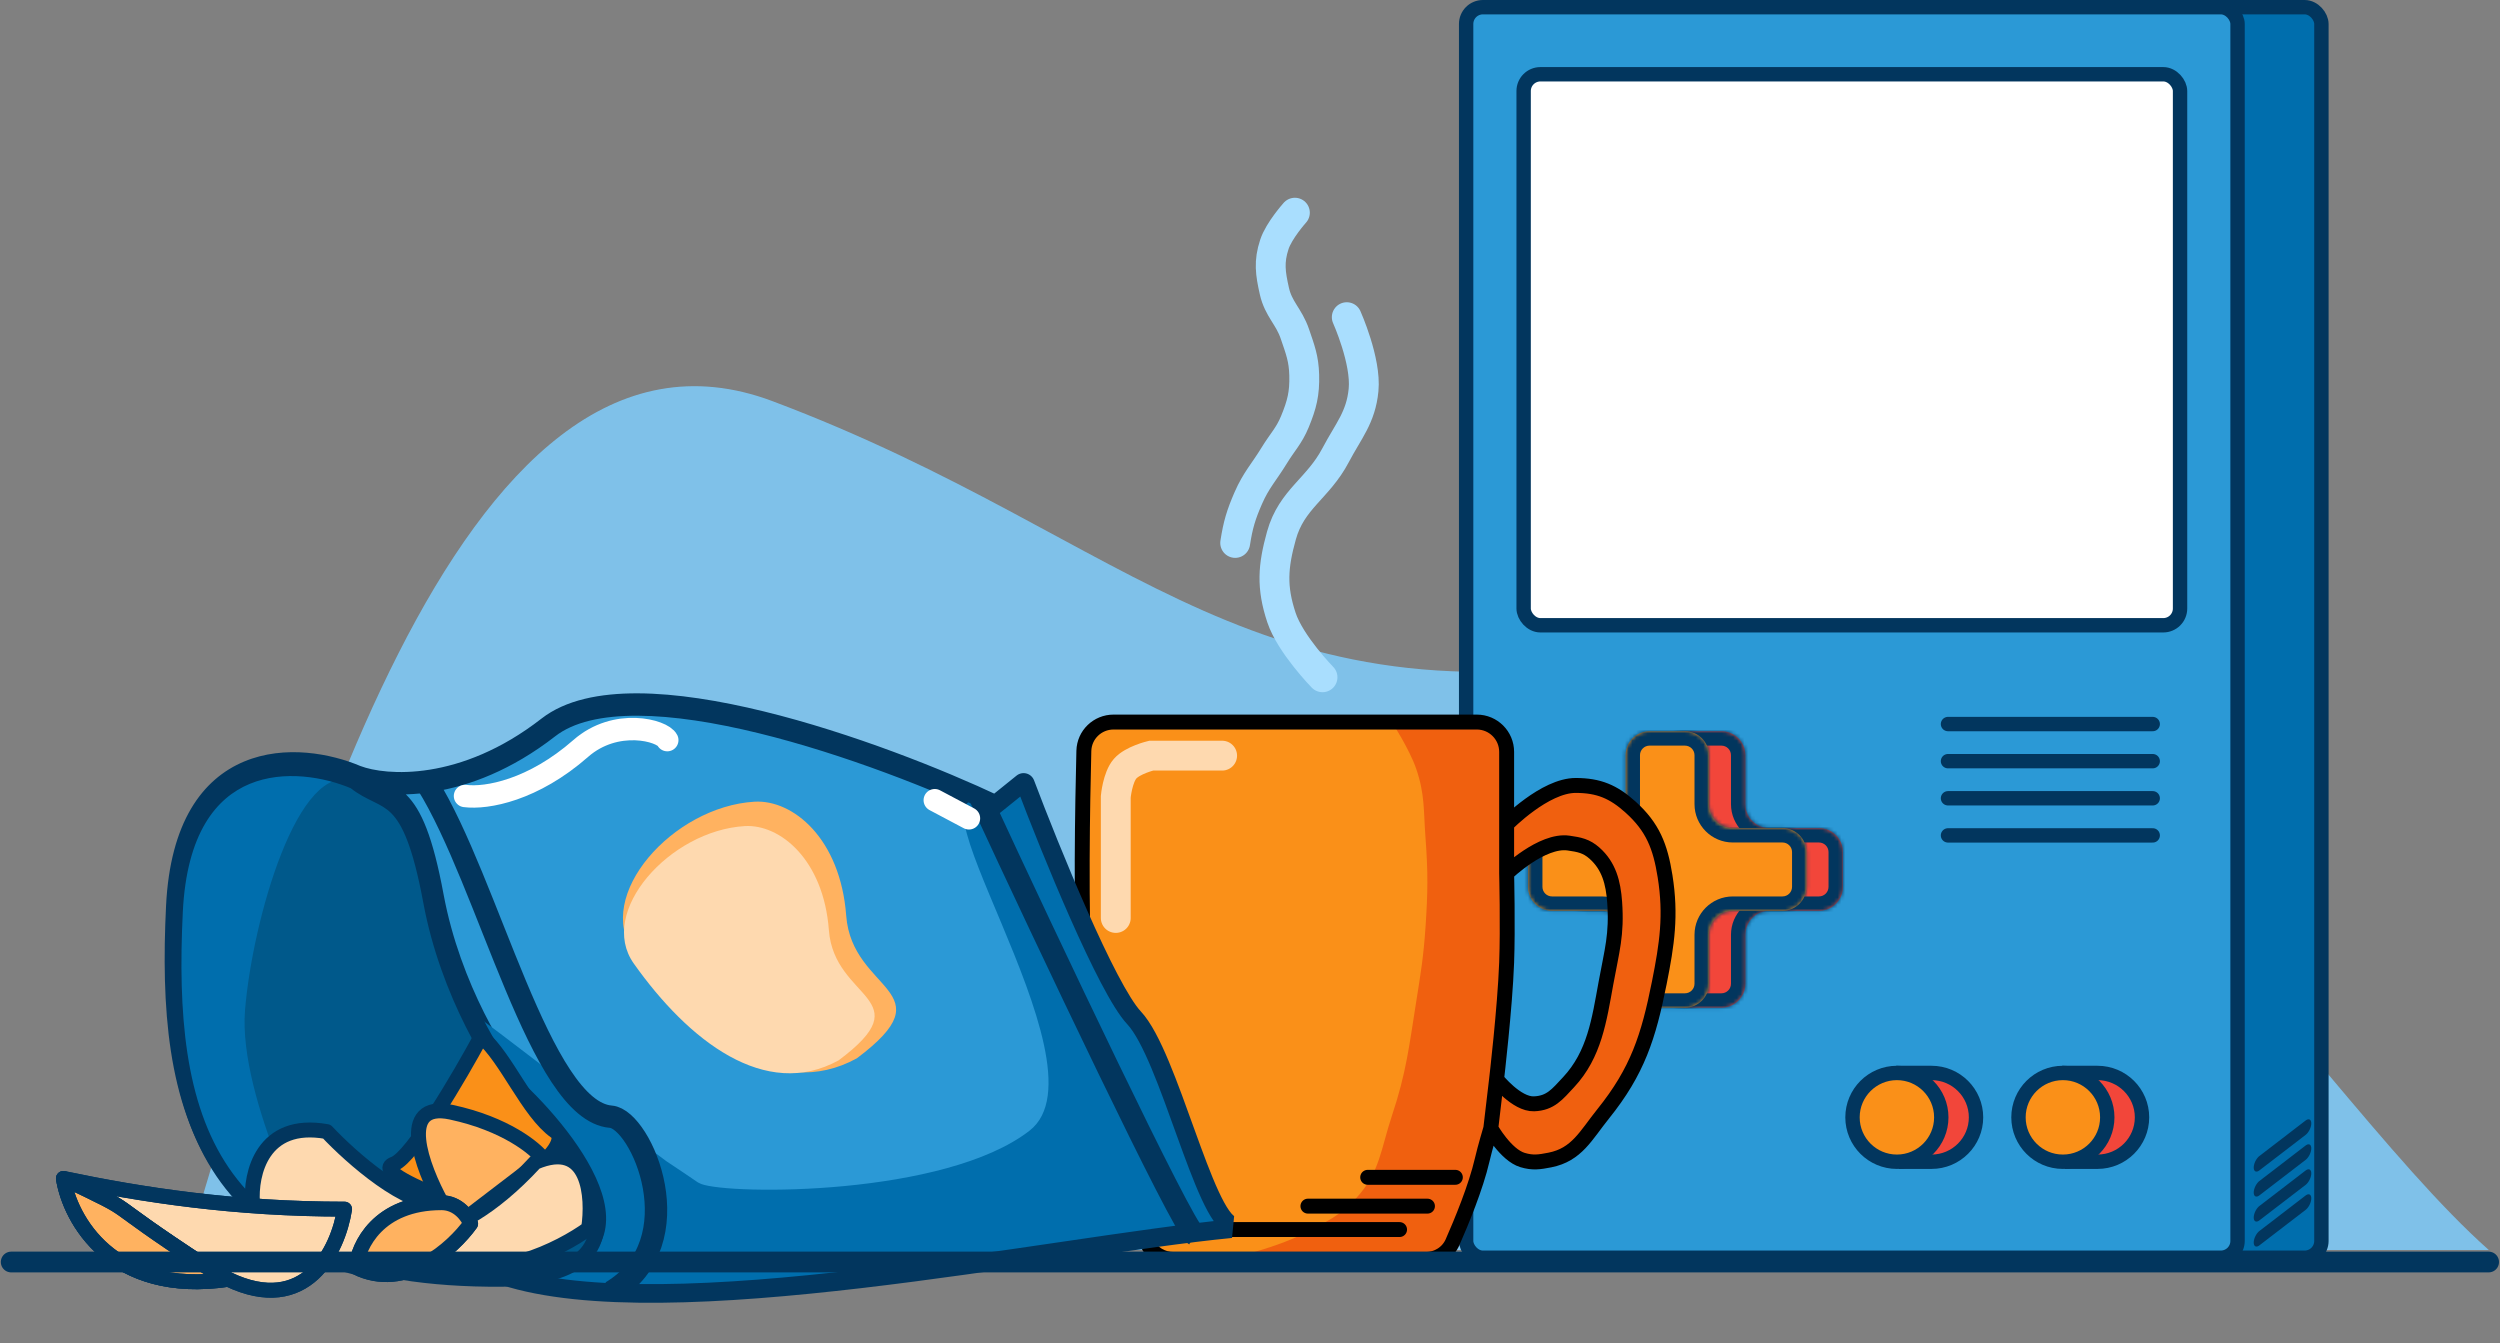<svg width="670" height="360" viewBox="0 0 670 360" fill="none" xmlns="http://www.w3.org/2000/svg">
<rect x="0" y="0" width="670" height="360" fill="#808080" stroke="none"/>
<path d="M449.174 174.067C539.777 154.816 615.092 288.964 667 335H50C77.527 243.974 121.588 75.416 207 107.5C305.5 144.5 335.919 198.131 449.174 174.067Z" fill="#7FC1E9"/>
<rect x="425.028" y="1.926" width="197.108" height="335.148" rx="4.494" fill="#006EAD" stroke="#02365E" stroke-width="3.852"/>
<rect x="392.926" y="1.926" width="206.739" height="335.148" rx="4.494" fill="#2B99D6" stroke="#02365E" stroke-width="3.852"/>
<rect x="408.335" y="19.903" width="175.92" height="147.67" rx="4.494" fill="white" stroke="#02365E" stroke-width="3.852"/>
<mask id="path-5-inside-1_201_2" fill="white">
<path fill-rule="evenodd" clip-rule="evenodd" d="M467.755 202.393C467.755 198.847 464.881 195.973 461.335 195.973H451.859C448.314 195.973 445.439 198.847 445.439 202.393V215.514C445.439 219.06 442.564 221.935 439.019 221.935H425.717C422.171 221.935 419.297 224.809 419.297 228.355V237.677C419.297 241.223 422.171 244.097 425.717 244.097H439.019C442.564 244.097 445.439 246.972 445.439 250.518V263.638C445.439 267.184 448.314 270.059 451.859 270.059H461.335C464.881 270.059 467.755 267.184 467.755 263.638V250.518C467.755 246.972 470.63 244.097 474.176 244.097H487.477C491.023 244.097 493.898 241.223 493.898 237.677V228.355C493.898 224.809 491.023 221.935 487.477 221.935H474.176C470.63 221.935 467.755 219.06 467.755 215.514V202.393Z"/>
</mask>
<path fill-rule="evenodd" clip-rule="evenodd" d="M467.755 202.393C467.755 198.847 464.881 195.973 461.335 195.973H451.859C448.314 195.973 445.439 198.847 445.439 202.393V215.514C445.439 219.06 442.564 221.935 439.019 221.935H425.717C422.171 221.935 419.297 224.809 419.297 228.355V237.677C419.297 241.223 422.171 244.097 425.717 244.097H439.019C442.564 244.097 445.439 246.972 445.439 250.518V263.638C445.439 267.184 448.314 270.059 451.859 270.059H461.335C464.881 270.059 467.755 267.184 467.755 263.638V250.518C467.755 246.972 470.63 244.097 474.176 244.097H487.477C491.023 244.097 493.898 241.223 493.898 237.677V228.355C493.898 224.809 491.023 221.935 487.477 221.935H474.176C470.63 221.935 467.755 219.06 467.755 215.514V202.393Z" fill="#F2463A"/>
<path d="M451.859 199.825H461.335V192.121H451.859V199.825ZM449.291 215.514V202.393H441.587V215.514H449.291ZM425.717 225.787H439.018V218.082H425.717V225.787ZM423.149 237.677V228.355H415.445V237.677H423.149ZM439.018 240.245H425.717V247.949H439.018V240.245ZM449.291 263.638V250.518H441.587V263.638H449.291ZM461.335 266.207H451.859V273.911H461.335V266.207ZM463.903 250.518V263.638H471.608V250.518H463.903ZM487.477 240.245H474.176V247.949H487.477V240.245ZM490.045 228.355V237.677H497.75V228.355H490.045ZM474.176 225.787H487.477V218.082H474.176V225.787ZM463.903 202.393V215.514H471.608V202.393H463.903ZM474.176 218.082C472.757 218.082 471.608 216.933 471.608 215.514H463.903C463.903 221.188 468.502 225.787 474.176 225.787V218.082ZM497.75 228.355C497.75 222.682 493.15 218.082 487.477 218.082V225.787C488.895 225.787 490.045 226.937 490.045 228.355H497.75ZM487.477 247.949C493.15 247.949 497.75 243.35 497.75 237.677H490.045C490.045 239.095 488.895 240.245 487.477 240.245V247.949ZM471.608 250.518C471.608 249.099 472.757 247.949 474.176 247.949V240.245C468.502 240.245 463.903 244.844 463.903 250.518H471.608ZM461.335 273.911C467.008 273.911 471.608 269.312 471.608 263.638H463.903C463.903 265.057 462.753 266.207 461.335 266.207V273.911ZM441.587 263.638C441.587 269.312 446.186 273.911 451.859 273.911V266.207C450.441 266.207 449.291 265.057 449.291 263.638H441.587ZM439.018 247.949C440.437 247.949 441.587 249.099 441.587 250.518H449.291C449.291 244.844 444.692 240.245 439.018 240.245V247.949ZM415.445 237.677C415.445 243.35 420.044 247.949 425.717 247.949V240.245C424.299 240.245 423.149 239.095 423.149 237.677H415.445ZM425.717 218.082C420.044 218.082 415.445 222.682 415.445 228.355H423.149C423.149 226.937 424.299 225.787 425.717 225.787V218.082ZM441.587 215.514C441.587 216.933 440.437 218.082 439.018 218.082V225.787C444.692 225.787 449.291 221.188 449.291 215.514H441.587ZM461.335 199.825C462.753 199.825 463.903 200.975 463.903 202.393H471.608C471.608 196.72 467.008 192.121 461.335 192.121V199.825ZM451.859 192.121C446.186 192.121 441.587 196.72 441.587 202.393H449.291C449.291 200.975 450.441 199.825 451.859 199.825V192.121Z" fill="#02365E" mask="url(#path-5-inside-1_201_2)"/>
<mask id="path-7-inside-2_201_2" fill="white">
<path fill-rule="evenodd" clip-rule="evenodd" d="M457.98 202.393C457.98 198.847 455.105 195.973 451.559 195.973H442.084C438.538 195.973 435.664 198.847 435.664 202.393V215.514C435.664 219.06 432.789 221.935 429.243 221.935H415.942C412.396 221.935 409.522 224.809 409.522 228.355V237.677C409.522 241.223 412.396 244.097 415.942 244.097H429.243C432.789 244.097 435.664 246.972 435.664 250.518V263.638C435.664 267.184 438.538 270.059 442.084 270.059H451.559C455.105 270.059 457.98 267.184 457.98 263.638V250.518C457.98 246.972 460.854 244.097 464.4 244.097H477.702C481.248 244.097 484.122 241.223 484.122 237.677V228.355C484.122 224.809 481.248 221.935 477.702 221.935H464.4C460.854 221.935 457.98 219.06 457.98 215.514V202.393Z"/>
</mask>
<path fill-rule="evenodd" clip-rule="evenodd" d="M457.98 202.393C457.98 198.847 455.105 195.973 451.559 195.973H442.084C438.538 195.973 435.664 198.847 435.664 202.393V215.514C435.664 219.06 432.789 221.935 429.243 221.935H415.942C412.396 221.935 409.522 224.809 409.522 228.355V237.677C409.522 241.223 412.396 244.097 415.942 244.097H429.243C432.789 244.097 435.664 246.972 435.664 250.518V263.638C435.664 267.184 438.538 270.059 442.084 270.059H451.559C455.105 270.059 457.98 267.184 457.98 263.638V250.518C457.98 246.972 460.854 244.097 464.4 244.097H477.702C481.248 244.097 484.122 241.223 484.122 237.677V228.355C484.122 224.809 481.248 221.935 477.702 221.935H464.4C460.854 221.935 457.98 219.06 457.98 215.514V202.393Z" fill="#FA9018"/>
<path d="M442.084 199.825H451.559V192.121H442.084V199.825ZM439.516 215.514V202.393H431.811V215.514H439.516ZM415.942 225.787H429.243V218.082H415.942V225.787ZM413.374 237.677V228.355H405.669V237.677H413.374ZM429.243 240.245H415.942V247.949H429.243V240.245ZM439.516 263.638V250.518H431.811V263.638H439.516ZM451.559 266.207H442.084V273.911H451.559V266.207ZM454.128 250.518V263.638H461.832V250.518H454.128ZM477.702 240.245H464.4V247.949H477.702V240.245ZM480.27 228.355V237.677H487.974V228.355H480.27ZM464.4 225.787H477.702V218.082H464.4V225.787ZM454.128 202.393V215.514H461.832V202.393H454.128ZM464.4 218.082C462.982 218.082 461.832 216.933 461.832 215.514H454.128C454.128 221.188 458.727 225.787 464.4 225.787V218.082ZM487.974 228.355C487.974 222.682 483.375 218.082 477.702 218.082V225.787C479.12 225.787 480.27 226.937 480.27 228.355H487.974ZM477.702 247.949C483.375 247.949 487.974 243.35 487.974 237.677H480.27C480.27 239.095 479.12 240.245 477.702 240.245V247.949ZM461.832 250.518C461.832 249.099 462.982 247.949 464.4 247.949V240.245C458.727 240.245 454.128 244.844 454.128 250.518H461.832ZM451.559 273.911C457.233 273.911 461.832 269.312 461.832 263.638H454.128C454.128 265.057 452.978 266.207 451.559 266.207V273.911ZM431.811 263.638C431.811 269.312 436.411 273.911 442.084 273.911V266.207C440.666 266.207 439.516 265.057 439.516 263.638H431.811ZM429.243 247.949C430.661 247.949 431.811 249.099 431.811 250.518H439.516C439.516 244.844 434.917 240.245 429.243 240.245V247.949ZM405.669 237.677C405.669 243.35 410.268 247.949 415.942 247.949V240.245C414.524 240.245 413.374 239.095 413.374 237.677H405.669ZM415.942 218.082C410.268 218.082 405.669 222.682 405.669 228.355H413.374C413.374 226.937 414.524 225.787 415.942 225.787V218.082ZM431.811 215.514C431.811 216.933 430.661 218.082 429.243 218.082V225.787C434.917 225.787 439.516 221.188 439.516 215.514H431.811ZM451.559 199.825C452.978 199.825 454.128 200.975 454.128 202.393H461.832C461.832 196.72 457.233 192.121 451.559 192.121V199.825ZM442.084 192.121C436.411 192.121 431.811 196.72 431.811 202.393H439.516C439.516 200.975 440.666 199.825 442.084 199.825V192.121Z" fill="#02365E" mask="url(#path-7-inside-2_201_2)"/>
<path d="M529.574 299.448C529.574 306.019 524.234 311.345 517.646 311.345C515.215 311.345 510.112 311.345 510.112 311.345C507.349 305.72 510.112 291.697 510.112 287.551C510.112 287.551 511.058 287.551 517.646 287.551C524.234 287.551 529.574 292.878 529.574 299.448Z" fill="#F2463A" stroke="#02365E" stroke-width="3.852"/>
<circle cx="508.367" cy="299.449" r="11.897" fill="#FA9018" stroke="#02365E" stroke-width="3.852"/>
<path d="M574.059 299.448C574.059 306.019 568.718 311.345 562.13 311.345C559.699 311.345 554.596 311.345 554.596 311.345C551.833 305.72 554.596 291.697 554.596 287.551C554.596 287.551 555.542 287.551 562.13 287.551C568.718 287.551 574.059 292.878 574.059 299.448Z" fill="#F2463A" stroke="#02365E" stroke-width="3.852"/>
<circle cx="552.851" cy="299.449" r="11.897" fill="#FA9018" stroke="#02365E" stroke-width="3.852"/>
<line x1="522.062" y1="194.047" x2="576.928" y2="194.047" stroke="#02365E" stroke-width="3.852" stroke-linecap="round"/>
<line x1="522.062" y1="203.993" x2="576.928" y2="203.993" stroke="#02365E" stroke-width="3.852" stroke-linecap="round"/>
<line x1="522.062" y1="213.94" x2="576.928" y2="213.94" stroke="#02365E" stroke-width="3.852" stroke-linecap="round"/>
<line x1="522.062" y1="223.887" x2="576.928" y2="223.887" stroke="#02365E" stroke-width="3.852" stroke-linecap="round"/>
<line x1="1.926" y1="-1.926" x2="17.529" y2="-1.926" transform="matrix(0.793 -0.609 0 1 603.998 314.83)" stroke="#02365E" stroke-width="3.852" stroke-linecap="round"/>
<line x1="1.926" y1="-1.926" x2="17.529" y2="-1.926" transform="matrix(0.793 -0.609 0 1 603.998 321.528)" stroke="#02365E" stroke-width="3.852" stroke-linecap="round"/>
<line x1="1.926" y1="-1.926" x2="17.529" y2="-1.926" transform="matrix(0.793 -0.609 0 1 603.998 328.227)" stroke="#02365E" stroke-width="3.852" stroke-linecap="round"/>
<line x1="1.926" y1="-1.926" x2="17.529" y2="-1.926" transform="matrix(0.793 -0.609 0 1 603.998 334.925)" stroke="#02365E" stroke-width="3.852" stroke-linecap="round"/>
<path d="M422.567 210.512C414.353 210.494 404.236 220.947 404.236 220.947V234.088C404.236 234.088 413.592 224.948 420.657 225.972C423.508 226.385 425.377 226.742 427.531 228.677C431.383 232.136 432.509 236.62 432.878 241.817C433.5 250.596 432.148 254.803 430.586 263.46C428.78 273.475 427.523 282.688 420.657 290.128C417.663 293.372 415.875 295.76 411.492 295.925C406.862 296.099 401.563 289.355 401.563 289.355L400.035 302.495C400.035 302.495 403.994 309.642 408.437 310.998C411.15 311.826 412.912 311.55 415.693 310.998C422.851 309.575 425.248 304.382 429.823 298.63C438.961 287.141 441.867 277.925 444.716 263.46C446.771 253.032 447.897 245.362 446.244 234.861C444.989 226.888 443.008 221.71 437.079 216.31C432.549 212.185 428.659 210.526 422.567 210.512Z" fill="#F0600F"/>
<path d="M395.88 193.511H298.396C294.096 193.511 290.57 196.895 290.451 201.193C290.098 213.899 289.601 239.703 290.695 257.988C291.937 278.731 293.851 299.923 297.648 310.882C300.203 318.256 304.741 327.767 307.437 333.201C308.762 335.872 311.493 337.523 314.474 337.523H382.229C385.309 337.523 388.115 335.758 389.359 332.94C391.776 327.462 395.638 318.128 397.314 310.882C397.908 308.312 398.991 304.565 399.434 303.055C399.565 302.611 399.658 302.157 399.713 301.698L401.176 289.263L401.176 289.261C401.18 289.228 403.424 270.227 403.881 257.988C404.214 249.064 403.91 235.345 403.883 234.136C403.881 234.072 403.881 234.019 403.881 233.955V220.923V201.512C403.881 197.093 400.299 193.511 395.88 193.511Z" fill="#FA9018"/>
<path d="M400.035 193.511C402.245 193.511 404.036 195.302 404.036 197.511V268.517L397.535 310.02L386.534 338.023H326.529C326.529 338.023 341.154 334.891 349.531 330.522C355.39 327.466 359.071 325.895 363.532 321.021C369.852 314.118 370.073 307.898 373.033 299.02C376.885 287.465 377.618 280.545 379.534 268.517C380.772 260.743 381.502 256.369 382.034 248.515C382.667 239.163 382.741 233.86 382.034 224.513C381.483 217.243 381.905 212.907 379.534 206.012C377.744 200.809 373.033 193.511 373.033 193.511H400.035Z" fill="#F0600F"/>
<path d="M327.029 329.522H375.084M350.523 323.246H382.559M366.541 315.521H390.034" stroke="black" stroke-width="4" stroke-linecap="round" stroke-linejoin="round"/>
<path d="M327.53 202.512H308.528C308.528 202.512 303.535 203.707 301.528 206.012C299.5 208.34 299.027 213.513 299.027 213.513V246.015" stroke="#FED9AF" stroke-width="8.001" stroke-linecap="round"/>
<path d="M403.78 220.923V201.512C403.78 197.093 400.198 193.511 395.779 193.511H298.431C294.117 193.511 290.584 196.919 290.474 201.231C290.122 215.14 289.576 244.694 290.694 263.393C291.935 284.136 293.848 299.923 297.642 310.882C300.194 318.255 304.726 327.764 307.42 333.198C308.745 335.87 311.477 337.523 314.459 337.523H382.141C385.222 337.523 388.029 335.757 389.272 332.937C391.687 327.459 395.545 318.127 397.219 310.882C397.978 307.598 399.535 302.388 399.535 302.388M403.78 220.923C403.78 220.923 414.005 210.481 422.306 210.499C428.464 210.513 432.395 212.17 436.973 216.29C442.965 221.685 444.967 226.858 446.235 234.823C447.906 245.314 446.768 252.975 444.692 263.393C441.812 277.843 438.875 287.05 429.639 298.528C425.016 304.273 422.594 309.461 415.359 310.882C412.549 311.434 410.767 311.71 408.026 310.882C403.536 309.528 399.535 302.388 399.535 302.388M403.78 220.923V234.05M399.535 302.388L401.078 289.261M403.78 234.05C403.78 234.05 404.129 248.646 403.78 257.988C403.323 270.238 401.078 289.261 401.078 289.261M403.78 234.05C403.78 234.05 413.236 224.92 420.376 225.943C423.258 226.355 425.146 226.712 427.324 228.645C431.216 232.1 432.355 236.58 432.727 241.772C433.356 250.542 431.989 254.744 430.411 263.393C428.586 273.397 427.315 282.602 420.376 290.034C417.35 293.274 415.543 295.66 411.113 295.825C406.434 295.999 401.078 289.261 401.078 289.261" stroke="black" stroke-width="4" stroke-linecap="round" stroke-linejoin="round"/>
<path d="M354.433 181.51C354.433 181.51 345.822 172.706 343.432 165.509C340.725 157.354 341.127 151.784 343.432 143.507C346.15 133.75 353.215 130.967 357.934 122.005C361.398 115.426 364.713 111.905 365.434 104.504C366.193 96.725 360.934 85.002 360.934 85.002M331.03 145.507C331.783 140.684 332.582 137.983 334.53 133.506C336.628 128.685 338.792 126.494 341.531 122.005C343.676 118.489 345.466 116.815 347.031 113.005C348.923 108.399 349.661 105.48 349.531 100.504C349.416 96.099 348.45 93.674 347.031 89.503C345.427 84.789 342.621 82.859 341.531 78.002C340.461 73.238 340.003 70.138 341.531 65.501C342.768 61.745 347.031 57 347.031 57" stroke="#A9DEFE" stroke-width="8.001" stroke-linecap="round"/>
<path d="M47.498 242.921C49.612 199.598 80.379 201.648 95.499 208.088C103.224 211.047 124.332 212.563 146.958 194.952C169.583 177.342 236.337 201.772 266.885 216.188L274.321 210.199C280.999 227.901 296.194 265.266 303.553 273.11C312.752 282.916 322.258 326.52 329.894 328.786C281.289 333.503 178.702 355.682 135.106 341.446C54.692 341.942 44.854 297.075 47.498 242.921Z" fill="#2B99D6"/>
<path d="M47.498 242.921L44.501 242.775L47.498 242.921ZM139.111 291.933L136.814 293.862L136.924 293.993L137.048 294.111L139.111 291.933ZM115.925 240.22L112.975 240.768L112.975 240.768L115.925 240.22ZM266.885 216.188L265.605 218.901L267.304 219.703L268.767 218.524L266.885 216.188ZM274.321 210.199L277.128 209.14C276.789 208.24 276.038 207.557 275.11 207.304C274.182 207.051 273.189 207.259 272.439 207.862L274.321 210.199ZM303.553 273.11L305.741 271.058L305.741 271.058L303.553 273.11ZM329.894 328.786L330.184 331.772L330.748 325.909L329.894 328.786ZM96.674 205.328C88.717 201.938 76.347 199.546 65.469 204.073C54.226 208.753 45.595 220.358 44.501 242.775L50.494 243.067C51.515 222.161 59.325 213.13 67.774 209.613C76.588 205.945 87.161 207.798 94.323 210.848L96.674 205.328ZM44.501 242.775C43.177 269.895 44.891 295.553 57.674 314.364C70.639 333.442 94.39 344.698 135.124 344.446L135.087 338.446C95.408 338.691 74.034 327.761 62.637 310.991C51.059 293.954 49.175 270.102 50.494 243.067L44.501 242.775ZM135.178 344.445C146.376 344.174 154.082 341.914 158.651 337.733C163.462 333.332 164.178 327.424 162.842 321.639C161.528 315.951 158.18 309.982 154.236 304.536C150.26 299.046 145.52 293.872 141.175 289.755L137.048 294.111C141.177 298.024 145.658 302.922 149.376 308.056C153.125 313.233 155.944 318.439 156.995 322.989C158.023 327.441 157.303 330.834 154.601 333.306C151.657 336 145.774 338.187 135.033 338.447L135.178 344.445ZM141.409 290.004C135.865 283.399 123.364 263.827 118.875 239.671L112.975 240.768C117.688 266.124 130.734 286.621 136.814 293.862L141.409 290.004ZM118.875 239.671C115.994 224.173 112.915 217.017 108.886 213.002C106.849 210.971 104.707 209.89 102.818 208.963C100.911 208.026 99.22 207.227 97.376 205.748L93.621 210.429C96.061 212.385 98.346 213.452 100.174 214.349C102.02 215.255 103.37 215.976 104.65 217.251C107.255 219.848 110.105 225.322 112.975 240.768L118.875 239.671ZM94.425 210.89C103.179 214.242 125.386 215.544 148.8 197.32L145.115 192.585C123.278 209.581 103.27 207.852 96.572 205.286L94.425 210.89ZM148.8 197.32C153.668 193.532 161.263 191.776 170.934 191.814C180.523 191.852 191.689 193.65 203.238 196.475C226.325 202.122 250.456 211.752 265.605 218.901L268.166 213.474C252.766 206.207 228.247 196.415 204.663 190.646C192.877 187.763 181.203 185.854 170.958 185.814C160.794 185.774 151.56 187.568 145.115 192.585L148.8 197.32ZM268.767 218.524L276.203 212.536L272.439 207.862L265.004 213.851L268.767 218.524ZM271.514 211.258C274.867 220.147 280.356 233.968 285.938 246.567C288.728 252.864 291.556 258.89 294.163 263.855C296.719 268.723 299.213 272.87 301.365 275.163L305.741 271.058C304.213 269.429 302.048 265.963 299.476 261.066C296.956 256.266 294.188 250.373 291.424 244.136C285.9 231.666 280.453 217.954 277.128 209.14L271.514 211.258ZM301.365 275.163C303.248 277.171 305.391 281.253 307.708 286.787C309.976 292.202 312.235 298.556 314.488 304.794C316.719 310.973 318.954 317.07 321.127 321.769C322.212 324.114 323.334 326.23 324.497 327.876C325.567 329.391 327.052 331.072 329.041 331.662L330.748 325.909C330.828 325.933 330.345 325.756 329.398 324.414C328.543 323.203 327.598 321.465 326.574 319.25C324.529 314.83 322.381 308.988 320.131 302.757C317.903 296.586 315.583 290.058 313.243 284.469C310.952 278.998 308.457 273.953 305.741 271.058L301.365 275.163ZM329.605 325.799C317.364 326.987 301.757 329.271 284.647 331.787C267.505 334.309 248.807 337.072 230.273 339.243C211.733 341.415 193.424 342.987 177.071 343.137C160.666 343.287 146.469 342 136.037 338.594L134.174 344.298C145.541 348.01 160.516 349.289 177.126 349.137C193.788 348.985 212.338 347.386 230.971 345.203C249.608 343.02 268.396 340.243 285.521 337.724C302.679 335.2 318.122 332.942 330.184 331.772L329.605 325.799Z" fill="#02365E"/>
<path d="M187.026 316.879C187.344 317.048 187.633 317.187 187.89 317.297C195.615 320.256 253.31 320.613 275.936 303.003C298.562 285.392 236.337 201.772 266.885 216.188L274.321 210.199C280.998 227.901 296.193 265.266 303.553 273.11C312.752 282.916 322.257 326.52 329.894 328.786C281.289 333.503 178.702 355.682 135.105 341.446C54.692 341.942 44.854 297.075 47.498 242.921C49.365 204.659 145.646 286.97 178.532 311.161C182.331 313.67 185.331 315.73 187.026 316.879Z" fill="#006EAD"/>
<path d="M47.498 242.921L49.495 243.019L47.498 242.921ZM139.111 291.933L137.58 293.219L137.653 293.306L137.736 293.385L139.111 291.933ZM115.925 240.22L113.958 240.585L115.925 240.22ZM266.885 216.188L266.032 217.996L267.165 218.531L268.14 217.745L266.885 216.188ZM274.321 210.199L276.193 209.493C275.966 208.893 275.466 208.438 274.847 208.269C274.228 208.101 273.566 208.239 273.067 208.641L274.321 210.199ZM303.553 273.11L302.094 274.479L302.094 274.479L303.553 273.11ZM329.894 328.786L330.088 330.776L330.463 326.868L329.894 328.786ZM96.282 206.248C88.458 202.915 76.388 200.612 65.853 204.997C55.076 209.482 46.582 220.658 45.5 242.824L49.495 243.019C50.528 221.861 58.475 212.4 67.39 208.69C76.548 204.879 87.421 206.821 94.715 209.928L96.282 206.248ZM45.5 242.824C44.177 269.929 45.919 295.287 58.501 313.802C71.205 332.495 94.56 343.696 135.118 343.446L135.093 339.446C95.238 339.692 73.468 328.708 61.81 311.553C50.031 294.22 48.175 270.067 49.495 243.019L45.5 242.824ZM135.154 343.446C146.276 343.176 153.678 340.928 157.976 336.996C162.435 332.916 163.152 327.427 161.867 321.864C160.597 316.366 157.337 310.524 153.426 305.123C149.493 299.692 144.796 294.564 140.487 290.481L137.736 293.385C141.901 297.332 146.425 302.276 150.186 307.469C153.968 312.691 156.875 318.024 157.969 322.764C159.049 327.438 158.33 331.25 155.276 334.044C152.061 336.985 145.875 339.184 135.057 339.447L135.154 343.446ZM140.643 290.647C135.01 283.936 122.418 264.209 117.891 239.854L113.958 240.585C118.634 265.741 131.59 286.084 137.58 293.219L140.643 290.647ZM117.891 239.854C115.013 224.365 111.971 217.489 108.18 213.71C106.269 211.805 104.259 210.784 102.378 209.861C100.484 208.931 98.694 208.086 96.75 206.528L94.247 209.648C96.588 211.525 98.774 212.547 100.614 213.451C102.467 214.361 103.95 215.142 105.356 216.543C108.198 219.376 111.086 225.13 113.958 240.585L117.891 239.854ZM94.783 209.956C103.194 213.177 125.034 214.55 148.186 196.531L145.729 193.374C123.629 210.575 103.255 208.917 96.214 206.22L94.783 209.956ZM148.186 196.531C153.317 192.538 161.185 190.776 170.938 190.814C180.636 190.852 191.887 192.668 203.475 195.503C226.645 201.171 250.841 210.828 266.032 217.996L267.739 214.379C252.381 207.131 227.926 197.366 204.426 191.617C192.679 188.744 181.09 186.854 170.954 186.814C160.872 186.774 151.912 188.562 145.729 193.374L148.186 196.531ZM268.14 217.745L275.576 211.757L273.067 208.641L265.631 214.63L268.14 217.745ZM272.45 210.905C275.798 219.781 281.28 233.584 286.853 246.161C289.638 252.449 292.456 258.452 295.049 263.39C297.607 268.263 300.046 272.296 302.094 274.479L305.012 271.742C303.38 270.002 301.16 266.423 298.591 261.531C296.056 256.703 293.278 250.788 290.51 244.541C284.976 232.049 279.522 218.319 276.193 209.493L272.45 210.905ZM302.094 274.479C304.116 276.634 306.318 280.877 308.631 286.4C310.911 291.845 313.18 298.227 315.428 304.455C317.662 310.642 319.883 316.696 322.035 321.349C323.11 323.673 324.202 325.726 325.314 327.299C326.363 328.785 327.681 330.215 329.326 330.703L330.463 326.868C330.199 326.79 329.549 326.361 328.581 324.991C327.675 323.708 326.7 321.906 325.666 319.67C323.6 315.203 321.437 309.319 319.191 303.096C316.958 296.914 314.649 290.415 312.321 284.855C310.025 279.374 307.589 274.489 305.012 271.742L302.094 274.479ZM329.701 326.795C317.49 327.98 301.91 330.259 284.793 332.777C267.653 335.298 248.94 338.063 230.389 340.237C211.834 342.411 193.485 343.987 177.08 344.137C160.641 344.287 146.314 343.002 135.727 339.545L134.485 343.347C145.695 347.008 160.541 348.289 177.117 348.137C193.728 347.985 212.237 346.391 230.854 344.21C249.475 342.028 268.247 339.254 285.375 336.735C302.525 334.212 317.996 331.95 330.088 330.776L329.701 326.795Z" fill="#02365E"/>
<path d="M46.995 244.325C49.11 201.001 79.877 203.051 94.996 209.492C103.564 216.363 109.672 210.679 115.423 241.623C120.023 266.379 132.797 286.414 138.609 293.336C155.557 309.398 178.482 341.787 134.603 342.85C54.19 343.346 44.352 298.479 46.995 244.325Z" fill="#006EAD"/>
<path d="M65.665 270.751C67.585 247.018 79.877 203.051 94.996 209.492C94.996 209.492 109.671 210.679 115.422 241.623C120.023 266.379 132.797 286.413 138.609 293.336C155.556 309.398 178.481 341.787 134.603 342.85C107.114 343.019 92.103 339.505 84.909 334.169C84.909 334.169 63.745 294.485 65.665 270.751Z" fill="#00598B"/>
<path d="M94.996 209.492L96.248 207.931L96.033 207.759L95.78 207.651L94.996 209.492ZM46.995 244.325L48.993 244.422L46.995 244.325ZM134.603 342.85L134.616 344.85C134.628 344.85 134.64 344.85 134.652 344.849L134.603 342.85ZM138.609 293.336L137.077 294.623L137.151 294.71L137.233 294.788L138.609 293.336ZM115.423 241.623L113.456 241.989L115.423 241.623ZM95.78 207.651C87.955 204.318 75.885 202.016 65.351 206.4C54.574 210.886 46.08 222.062 44.998 244.227L48.993 244.422C50.026 223.264 57.973 213.804 66.888 210.093C76.045 206.282 86.918 208.225 94.212 211.332L95.78 207.651ZM44.998 244.227C43.675 271.333 45.416 296.69 57.999 315.205C70.702 333.899 94.057 345.1 134.616 344.85L134.591 340.85C94.736 341.096 72.965 330.112 61.307 312.957C49.528 295.624 47.673 271.471 48.993 244.422L44.998 244.227ZM134.652 344.849C145.774 344.58 153.176 342.332 157.474 338.399C161.933 334.319 162.65 328.831 161.365 323.267C160.095 317.769 156.835 311.927 152.923 306.526C148.991 301.096 144.294 295.968 139.985 291.885L137.233 294.788C141.398 298.736 145.922 303.679 149.683 308.873C153.465 314.095 156.372 319.428 157.467 324.168C158.547 328.842 157.827 332.654 154.774 335.448C151.559 338.389 145.372 340.588 134.555 340.85L134.652 344.849ZM140.141 292.05C134.507 285.34 121.916 265.613 117.389 241.258L113.456 241.989C118.131 267.144 131.087 287.487 137.077 294.623L140.141 292.05ZM117.389 241.258C114.51 225.768 111.469 218.892 107.678 215.113C105.767 213.209 103.757 212.188 101.875 211.264C99.981 210.334 98.191 209.49 96.248 207.931L93.745 211.052C96.085 212.929 98.271 213.951 100.112 214.855C101.965 215.765 103.448 216.545 104.854 217.947C107.696 220.78 110.584 226.534 113.456 241.989L117.389 241.258Z" fill="#02365E"/>
<path d="M114.458 210.034C130.998 236.496 144.753 297.744 163.716 299.278C171.917 299.941 186.201 332.812 163.826 346.241" stroke="#02365E" stroke-width="6"/>
<path d="M262.735 213.792C280.606 252.445 317.099 329.273 320.101 330.834" stroke="#02365E" stroke-width="6"/>
<path d="M226.782 245.389C228.338 266.087 254.145 265.217 229.656 283.616C208.255 295.432 185.845 277.944 169.805 255.183C159.111 240.009 180.312 216.159 202.197 214.855C212.499 214.242 225.226 224.691 226.782 245.389Z" fill="#FFB260"/>
<path d="M222.137 249.266C223.558 268.164 247.239 267.362 224.762 284.168C205.119 294.963 184.561 279.001 169.85 258.223C160.043 244.372 179.505 222.589 199.588 221.393C209.042 220.83 220.716 230.367 222.137 249.266Z" fill="#FED9AF"/>
<path d="M124.618 213.327C130.494 214.077 142.904 211.759 155.625 200.596C165.079 192.3 177.592 195.783 178.832 198.355" stroke="white" stroke-width="6" stroke-linecap="round"/>
<path d="M250.517 214.451L259.682 219.312" stroke="white" stroke-width="6" stroke-linecap="round"/>
<path d="M105.593 311.929C110.443 310.197 123.204 288.401 128.977 277.719C135.761 283.493 141.535 298.072 148.897 303.268C154.282 307.069 134.607 323.188 119.451 321.456C112.811 318.713 100.743 313.661 105.593 311.929Z" fill="#FA9018" stroke="#02365E" stroke-width="4" stroke-linecap="round" stroke-linejoin="round"/>
<path d="M120.928 298.072C106.379 294.954 113.134 312.939 118.33 322.322L123.527 327.518L145.611 310.63C143.446 307.743 135.478 301.189 120.928 298.072Z" fill="#FFB260" stroke="#02365E" stroke-width="4" stroke-linecap="round" stroke-linejoin="round"/>
<path d="M143.446 311.495C131.321 324.659 121.362 328.816 117.897 329.249C112.124 329.249 104.04 330.895 117.897 337.477C131.754 344.059 150.231 334.734 157.737 329.249C159.036 320.733 157.996 305.259 143.446 311.495Z" fill="#FED9AF" stroke="#02365E" stroke-width="4" stroke-linecap="round" stroke-linejoin="round"/>
<path d="M67.665 322.321C67.088 314.67 70.263 300.149 87.585 303.267C93.582 309.664 107.037 321.673 116.155 322.386C116.858 322.343 117.583 322.321 118.33 322.321C122.834 322.321 125.403 326.074 126.125 327.95C121.361 334.59 108.544 346.224 95.379 339.642C89.172 338.199 74.94 332.713 67.665 322.321Z" fill="#FED9AF"/>
<path d="M118.33 322.321C109.323 323.706 94.08 310.196 87.585 303.267C70.263 300.149 67.088 314.67 67.665 322.321C74.94 332.713 89.172 338.199 95.379 339.642M118.33 322.321C122.834 322.321 125.403 326.074 126.125 327.95C121.361 334.59 108.544 346.224 95.379 339.642M118.33 322.321C101.355 322.321 95.957 333.868 95.379 339.642" stroke="#02365E" stroke-width="4" stroke-linecap="round" stroke-linejoin="round"/>
<path d="M126.125 327.95C125.403 326.074 122.834 322.321 118.33 322.321C101.355 322.321 95.957 333.868 95.379 339.642C108.544 346.224 121.361 334.59 126.125 327.95Z" fill="#FFB260" stroke="#02365E" stroke-width="4" stroke-linecap="round" stroke-linejoin="round"/>
<path d="M17 315.825C38.363 320.3 62.902 324.053 92.348 324.053C90.62 335.088 82.009 352.834 61.169 342.843C29.991 347.482 18.732 326.764 17 315.825Z" fill="#FED9AF"/>
<path d="M17 315.825C38.363 320.3 62.902 324.053 92.348 324.053C90.62 335.088 82.009 352.834 61.169 342.843C29.991 347.482 18.732 326.764 17 315.825Z" fill="#FED9AF"/>
<path d="M17 315.825C38.363 320.3 62.902 324.053 92.348 324.053C90.62 335.088 82.009 352.834 61.169 342.843M17 315.825C39.518 326.651 24.362 319.289 55.54 339.642C57.509 340.927 59.384 341.987 61.169 342.843M17 315.825C18.732 326.764 29.991 347.482 61.169 342.843" stroke="#02365E" stroke-width="4" stroke-linecap="round" stroke-linejoin="round"/>
<path d="M17 315.825C39.518 326.651 24.362 319.289 55.54 339.642C57.509 340.927 59.384 341.987 61.169 342.843C29.991 347.482 18.732 326.764 17 315.825Z" fill="#FED9AF"/>
<path d="M17 315.825C39.518 326.651 24.362 319.289 55.54 339.642C57.509 340.927 59.384 341.987 61.169 342.843C29.991 347.482 18.732 326.764 17 315.825Z" fill="#FFB260"/>
<path d="M17 315.825C39.518 326.651 24.362 319.289 55.54 339.642C57.509 340.927 59.384 341.987 61.169 342.843C29.991 347.482 18.732 326.764 17 315.825Z" stroke="#02365E" stroke-width="4" stroke-linecap="round" stroke-linejoin="round"/>
<path d="M17 315.825C38.363 320.3 62.902 324.053 92.348 324.053C90.62 335.088 82.009 352.834 61.169 342.843M17 315.825C39.518 326.651 24.362 319.289 55.54 339.642C57.509 340.927 59.384 341.987 61.169 342.843M17 315.825C18.732 326.764 29.991 347.482 61.169 342.843" stroke="#02365E" stroke-width="4" stroke-linecap="round" stroke-linejoin="round"/>
<path d="M3 338.219L666.952 338.219" stroke="#02365E" stroke-width="5.563" stroke-linecap="round"/>
</svg>

